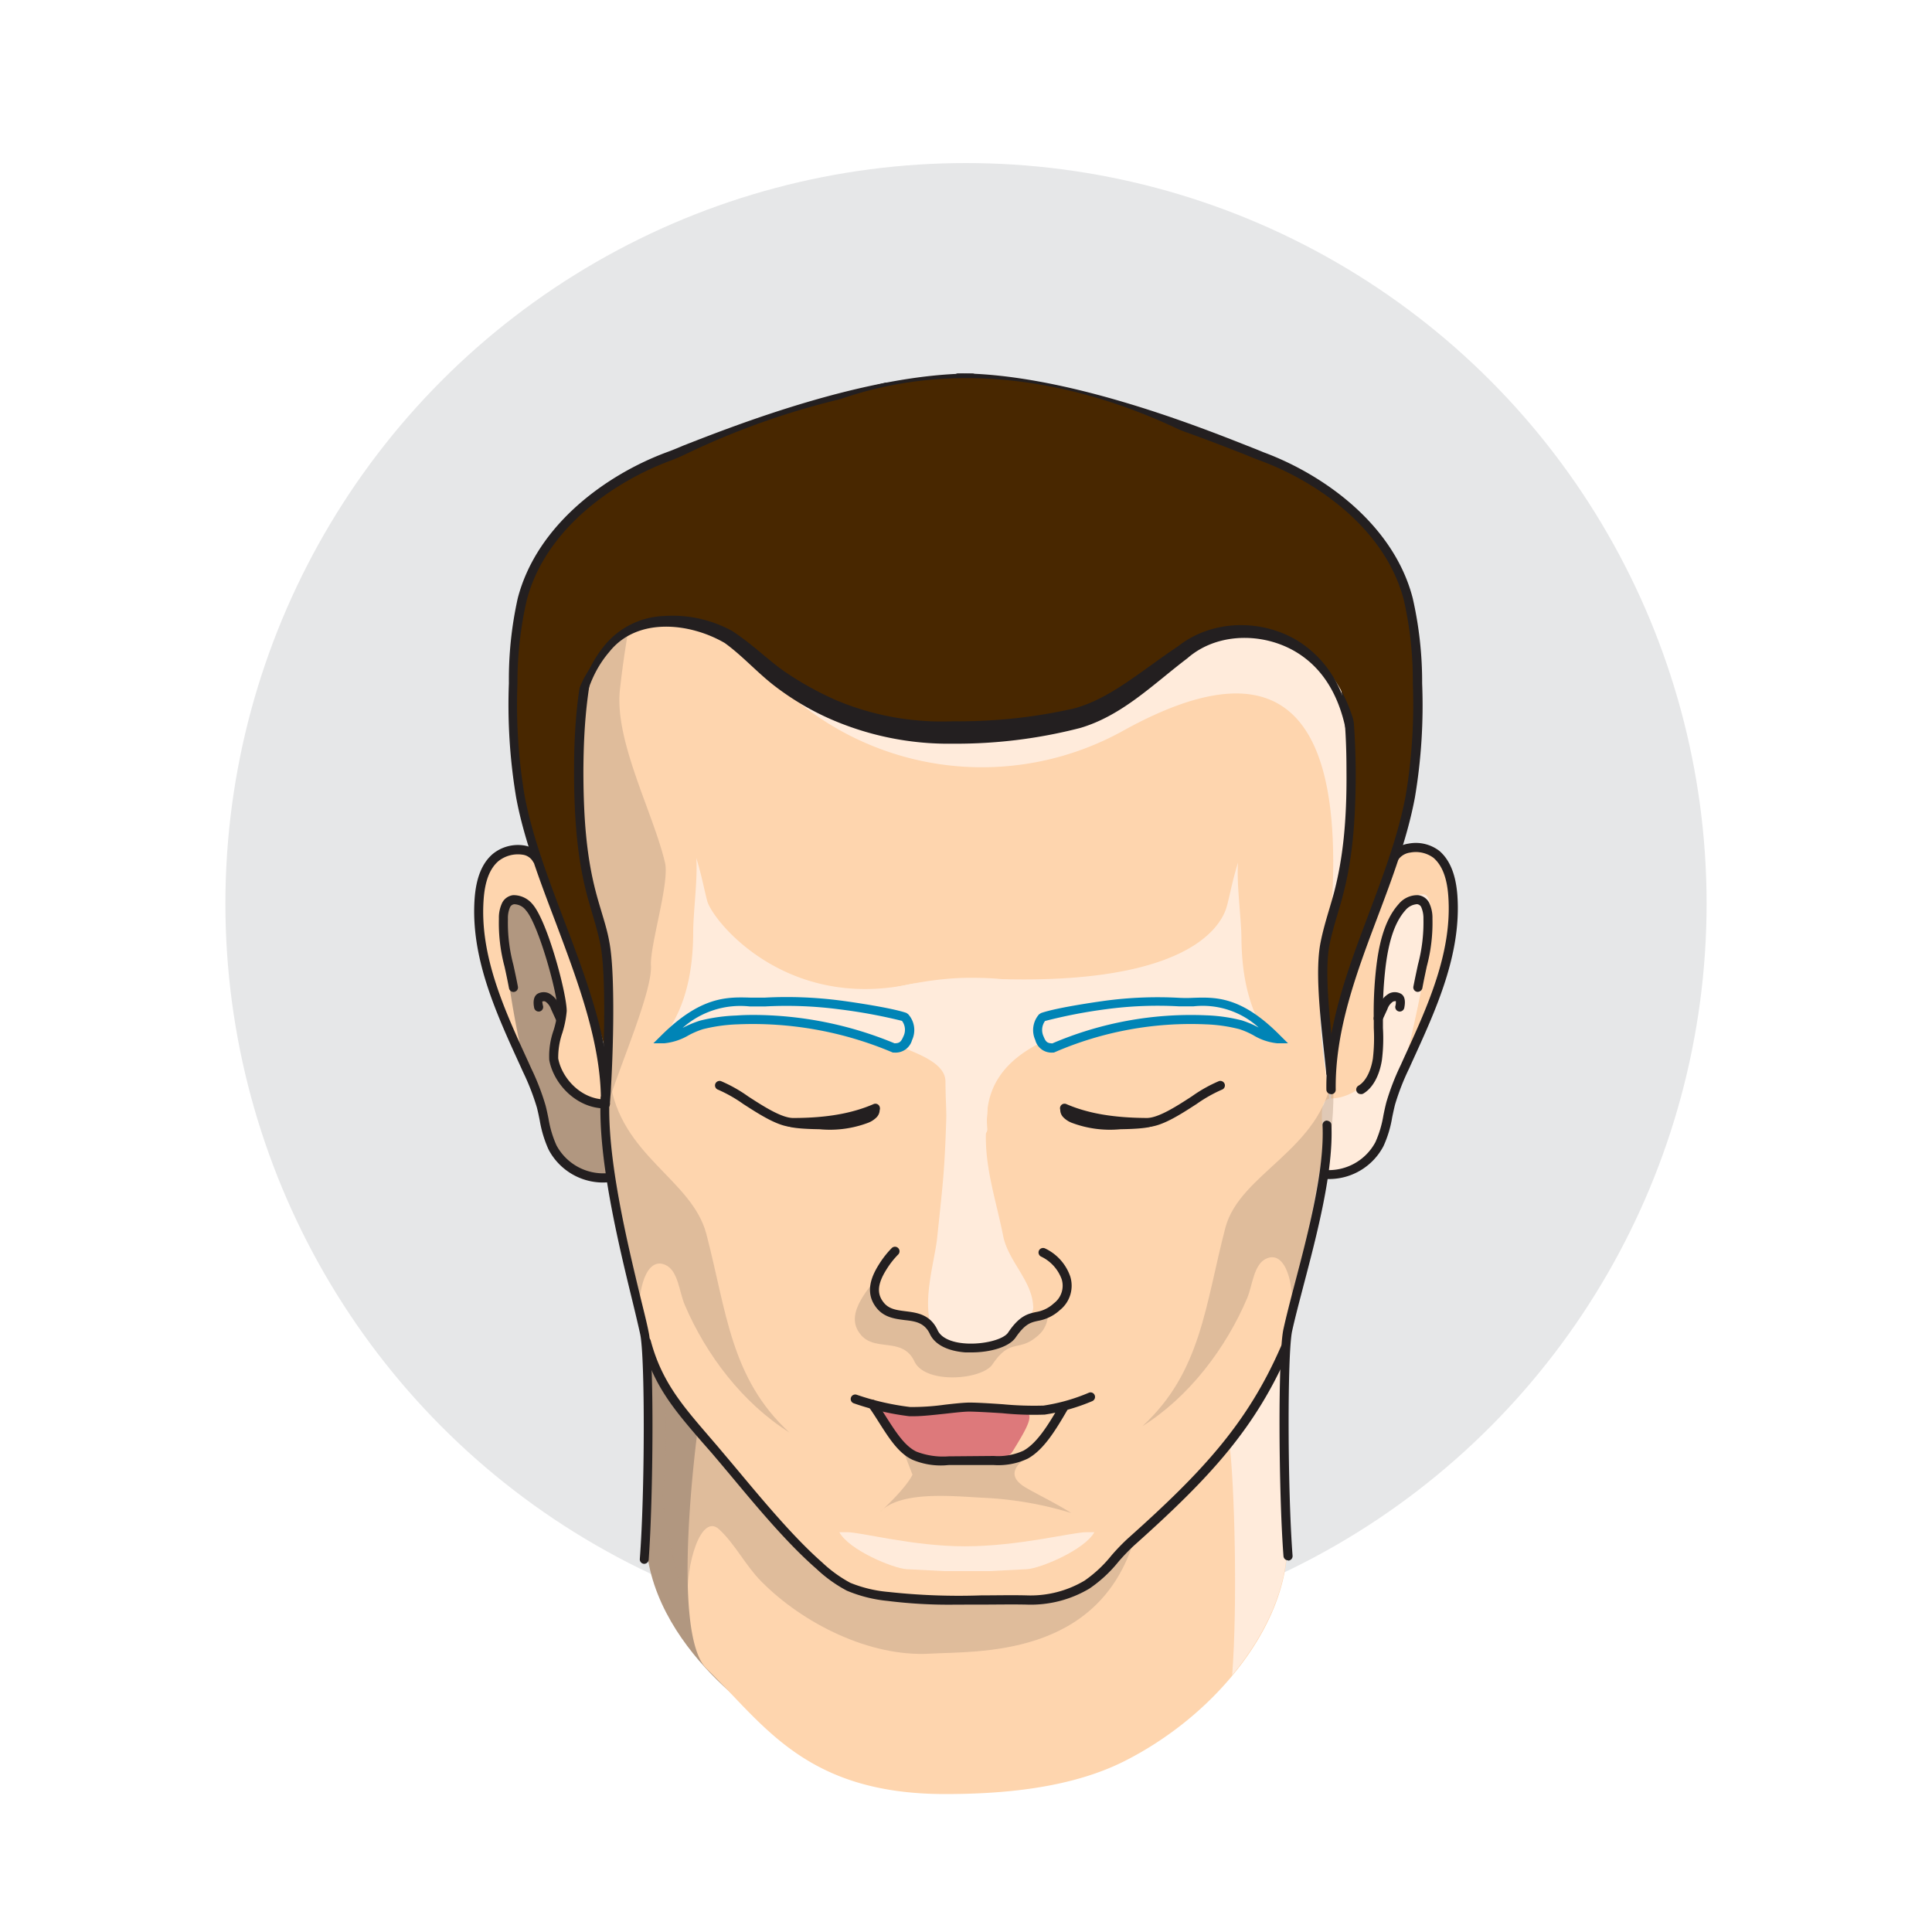 <?xml version="1.0" encoding="UTF-8"?> <svg xmlns="http://www.w3.org/2000/svg" width="300" height="300" viewBox="0 0 300 300"><title>300x300_sobrancelhas1a</title><circle cx="150" cy="140.32" r="115" fill="#e6e7e8" style="isolation:isolate"></circle><path d="M119,179.29c3.72.94,7.63.72,11.46.5,2.94-.18,6.51-.78,7.55-3.54-3.41,9.54-8.46,16.58-9,26.7-.23,4.48.19,12.72,6,15,4,1.52,8.88,8,6.28,11.36-3.2,4.09-5,6.64-8.54,8.75-.85.5,2.61,3.12,1.64,2.92-6.57-1.32-8.92-16.61-11.84-18.53-15.19-10-17.28-29.29-20.07-29.83-8.31-1.63-9-19.32-7.17-27.59C95.56,163.85,116.94,178.78,119,179.29Z" fill="#ffebdb"></path><path d="M182.16,180c-3.72.94-7.62.72-11.45.5-3-.18-6.51-.78-7.55-3.54-.46,8.36,3.59,18.46,10.41,26,6.61,7.27-6.85,26-3.64,24.62,18.4-7.86,25.93-33.7,28.71-34.24,8.31-1.63,9-19.32,7.17-27.59C205.56,164.59,184.18,179.52,182.16,180Z" fill="#ffebdb"></path><path d="M113,212.52a.71.71,0,0,1-.71-.68c-.27-9.28-3.33-13.78-6.3-18.13a33.86,33.86,0,0,1-4.48-8.13.69.69,0,0,1,.43-.89.68.68,0,0,1,.89.43,32.44,32.44,0,0,0,4.32,7.8c3.08,4.52,6.27,9.19,6.55,18.88a.7.7,0,0,1-.69.72Z" fill="#231f20"></path><path d="M180.9,215.05h-.06a.71.71,0,0,1-.64-.77c1.07-12.07,7.67-20,13-26.32,3-3.53,5.49-6.58,6.72-9.74a.69.69,0,0,1,.9-.4.71.71,0,0,1,.4.91c-1.3,3.37-3.91,6.5-6.94,10.13-5.44,6.52-11.61,13.91-12.64,25.55A.71.71,0,0,1,180.9,215.05Z" fill="#231f20"></path><path d="M206.39,170.14c-3.83-22.93,1-23.57,3.11-39.12,3-30.93-7.08-47.16-22.51-58.58-.12-.08-22.34-13.13-36.29-12.79-35.41,1.09-58.12,25.73-60.43,49.52-.11,0,.16,22.53,0,23,0,0,3.72,18.22,3.73,18.25.23,7.15,0,23.17,0,23.17.76,12.79,6.82,39,8.2,41.68,5.45,10.4,18.67,24.6,29.33,32.06,4,2.8,14.05,2.92,18.19,2.06,2.37.4,14.14.76,20-3.24,12.28-8.45,27.58-27.05,29.4-35.12C201.93,198.49,206.86,173,206.39,170.14Z" fill="#fed5ae"></path><path d="M209,154.14c5.56-14.29,10.91-27.46,11.1-42.78,0-3.51-.23-7-.51-10.5-.34-4.35-.39-7.46-2.21-11.43-3-6.55-9.61-12.7-16-16.08-8-4.27-16.69-7.22-25.37-10-.61,1.38.79,2,2.1,2.7,2.75,1.57,5,3.08,7.78,4.65a42.68,42.68,0,0,1,6.62,4.86,35.8,35.8,0,0,1,6,6.75c3.67,5.75,6.54,10.65,8.79,17.1,2.63,7.57,2.29,12.87,2.47,19.39.07,2.45-.37,6.06-.45,8.51-.3,9.29-3.59,17.07-3.91,22.19a50.07,50.07,0,0,0,1.3,13.87C207.36,160.67,208,156.74,209,154.14Z" fill="#482700"></path><path d="M100.28,238.17c0-2.39.36-20.11.09-28.07,2.68,6.47,6.19,9.82,10.56,15,1.86,2.2,9.74,35.5,9.66,42.69C120.59,268.53,100.28,256,100.28,238.17Z" fill="#b19780"></path><path d="M128,243.86a15.53,15.53,0,0,0,8.55,3.83c16.91,1.14,28.12,1.79,33.43-2.47,2.39-1.91,10.18-9.7,12.3-11.91a102.14,102.14,0,0,0,17.11-23.21c-.51,12.15.33,13.3.49,29.59.12,12.23-10.62,26.36-25.22,33.75-8.62,4.37-19.48,5.14-27.92,5.14-21.65,0-28.1-10.8-37-19.45C104,253.65,108.34,222,108.34,222,111.66,225.91,123.27,239.31,128,243.86Z" fill="#fed5ae"></path><path d="M103.31,196.41c2,.87,2.16,4.2,3,6.17,3.32,7.81,9.06,15.34,16.25,19.84-9.12-8.39-9.74-18.79-12.87-30.78-2.23-8.56-13.39-12.12-15-24-2.12,8.15,0,16.73,2.11,24.88.69,2.65,1.62,9.1,2.57,11.53C99,200.64,100.28,195.05,103.31,196.41Z" fill="#b19780" opacity="0.4"></path><path d="M91.57,155.47c-5.55-14.29-11.8-28.79-12-44.11,0-3.51.23-7,.51-10.5.34-4.35.71-8.81,2.54-12.78,3-6.55,9.28-11.35,15.65-14.73,8-4.27,16.69-7.22,25.37-10,.61,1.38-.91,2.71-2.22,3.45l-8.25,4.71a33,33,0,0,0-6,4,35.8,35.8,0,0,0-6,6.75A86.8,86.8,0,0,0,92.5,100.6c-2.64,7.57-2.07,12.86-2.25,19.37-.07,2.46,0,4.91.13,7.35.57,8.58,4,15.74,4,23.62,0,4,.76,8.58-.29,12.44A62.64,62.64,0,0,0,91.57,155.47Z" fill="#482700"></path><path d="M101.08,149.94c-.17-3.2,2.92-12.88,2.18-16-1.85-7.8-7.86-18.86-7-26.83a147.71,147.71,0,0,1,4.9-24.79c-8.79,15.35-10.93,18.24-11.33,30.74-.14,4.45-.35,19.39,3.44,30.89,1.59,4.84,0,22.88,1.37,26.83C96.34,165.28,101.3,153.87,101.08,149.94Z" fill="#b19780" opacity="0.4"></path><path d="M217.74,155.61c.69-2.29-2,23.37,7.73-8,3.71-20.25-8.16-18-9.18-13.15-.63,3-6.51,17.94-7.32,21.29a76.24,76.24,0,0,0-2.34,14.78c0,.39,5.82.94,8-6.94S217.13,157.63,217.74,155.61Z" fill="#fed5ae"></path><path d="M217.9,165.87c.68-2.29,6.81-27,3.1-27-4,0-4.82,5.42-7.33,14.71-.81,3,1.36,6.91,1,10.05-.45,3.66-4.57,6.94-8,6.94-3,0-.3,8.88-.3,11.46,0,.39,7.25-.72,8.16-5C216,169.67,217.29,167.89,217.9,165.87Z" fill="#ffebdb"></path><path d="M82.86,156.47c-.69-2.28,2,23.37-7.73-8-3.71-20.25,8.16-18,9.17-13.14.64,3,6.52,17.93,7.33,21.28A77,77,0,0,1,94,171.42c0,.39-5.82,1-8-6.94S83.47,158.49,82.86,156.47Z" fill="#fed5ae"></path><path d="M81.49,165.48c-.69-2.29-5.6-25.76-1.89-25.76,4,0,4.82,5.42,7.33,14.71.81,3-1.36,6.91-1,10,.45,3.66,4.6,6.53,8,6.94.3,0,.3,8.88.3,11.46,0,.4-7.22-.5-8.48-4.72C83.48,170.4,82.1,167.5,81.49,165.48Z" fill="#b19780"></path><path d="M199.85,239.69c0-4.87-.16-8.37-.27-11.23,0-3.85,0-7-.2-8.6,0-.14,0-4-.13-6.6,0-1,.06-2,.11-3.16-.18.33-.37.64-.55,1-.11,0-.24.18-.39.68l0,.07c-1.18,4-7.49,12.53-7.49,12.53.77,6.28,1.25,24.69.4,35.75C196.63,253.67,199.91,246.41,199.85,239.69Z" fill="#ffebdb"></path><path d="M100,242.83h0a.7.7,0,0,1-.65-.75c.79-10.22.82-31.41.06-34.9-.33-1.51-.77-3.36-1.28-5.45C96,193,92.83,179.87,93.27,170.5a.69.69,0,0,1,.7-.66h0a.7.7,0,0,1,.67.73c-.42,9.17,2.72,22.2,4.8,30.83.51,2.1,1,4,1.29,5.49.85,3.91.71,25.56,0,35.29A.71.71,0,0,1,100,242.83Z" fill="#231f20"></path><path d="M93.56,183.62a9.56,9.56,0,0,1-8.39-5.14,18.35,18.35,0,0,1-1.36-4.5c-.13-.66-.27-1.33-.44-2a36.88,36.88,0,0,0-2.16-5.54l-.45-1c-3.79-8.28-7.71-16.83-7.06-25.93.24-3.21,1.15-5.46,2.78-6.88a6.19,6.19,0,0,1,5-1.33A3.54,3.54,0,0,1,84,133.12a.71.71,0,0,1-.3.95.72.72,0,0,1-.95-.3,2.17,2.17,0,0,0-1.58-1.05,4.86,4.86,0,0,0-3.78,1c-1.34,1.16-2.09,3.1-2.29,5.93-.64,8.73,3.21,17.12,6.93,25.23l.45,1a37.22,37.22,0,0,1,2.23,5.76c.18.68.32,1.37.46,2.06a16.68,16.68,0,0,0,1.24,4.15,8.25,8.25,0,0,0,7.79,4.33.71.71,0,0,1,.12,1.41C94.08,183.61,93.82,183.62,93.56,183.62Z" fill="#231f20"></path><path d="M211.3,169.89a.7.7,0,0,1-.35-1.31c1.08-.62,1.91-2.2,2.23-4.21a27.56,27.56,0,0,0,.14-4.73l0-1.11a61.52,61.52,0,0,1,.36-8.14c.34-3,1.07-7.31,3.5-10a3.76,3.76,0,0,1,3-1.39,2.19,2.19,0,0,1,1.71,1.13,5.36,5.36,0,0,1,.54,2.51,26.16,26.16,0,0,1-.88,7.43c-.21,1-.45,2.07-.69,3.38a.75.75,0,0,1-.82.56.7.7,0,0,1-.57-.82c.26-1.32.5-2.43.71-3.41a25.28,25.28,0,0,0,.85-7.09,4.3,4.3,0,0,0-.35-1.85.81.81,0,0,0-.64-.44,2.59,2.59,0,0,0-1.79.92c-1.65,1.84-2.65,4.78-3.15,9.25a62.05,62.05,0,0,0-.36,7.95l0,1.1a26.93,26.93,0,0,1-.16,5c-.39,2.46-1.45,4.36-2.9,5.2A.65.65,0,0,1,211.3,169.89Z" fill="#231f20"></path><path d="M94,172.12c-4.55,0-8.06-3.9-8.71-7.52a12,12,0,0,1,.67-4.61,15.21,15.21,0,0,0,.62-3c.06-2.6-3-13.54-4.93-15.65a2.31,2.31,0,0,0-1.8-.93.82.82,0,0,0-.64.44,4.18,4.18,0,0,0-.34,1.86,25.25,25.25,0,0,0,.84,7.08c.22,1,.46,2.09.71,3.41a.7.7,0,0,1-.56.82.71.71,0,0,1-.82-.56c-.25-1.31-.48-2.4-.7-3.38a26.14,26.14,0,0,1-.87-7.42,5.36,5.36,0,0,1,.53-2.52A2.22,2.22,0,0,1,79.68,139a3.81,3.81,0,0,1,3,1.39C85,143,88,154.27,88,157a15.78,15.78,0,0,1-.67,3.36,11.73,11.73,0,0,0-.65,4c.55,3,3.51,6.36,7.33,6.36a.7.7,0,1,1,0,1.4Z" fill="#231f20"></path><path d="M192.24,133.94c-.83,2.64-1.24,4.9-1.7,6.65-1,3.92-7.12,12.18-35,11.45,1.87,6.38,26.19,5.29,31.17,5.52a18.93,18.93,0,0,1,4.44.54,19.61,19.61,0,0,1,6,3.28c-3.35-4.47-4.36-10.29-4.38-15.88C192.7,142.17,192,137.26,192.24,133.94Z" fill="#ffebdb"></path><path d="M108.12,133.23c.82,2.64,1.23,4.91,1.69,6.65.78,3,12,17.1,31.59,12.93,3.95-.85-6.34,4.2-1.11,4.9-5,.28-21.66-1.08-26.63-.86a19.5,19.5,0,0,0-4.45.55,19.85,19.85,0,0,0-5.95,3.28c3.36-4.47,4.36-10.29,4.38-15.88C107.65,141.47,108.35,136.56,108.12,133.23Z" fill="#ffebdb"></path><path d="M141.69,229c-1.35,2.67-6.19,6.79-4.83,5.56,3.25-3,10.72-2.27,15.55-2a55.52,55.52,0,0,1,13.94,2.38c-2.59-1.62-5.07-2.78-7.06-3.94-3.4-2-1.13-3.94.8-5.15-7.28,2.74-16.28,1.1-19.79-.48Z" fill="#b19780" opacity="0.4"></path><path d="M162.26,204.06c-1.79.71-3,.08-5.19,3.28-1.63,2.42-10.44,3.14-12.13-.44-1.84-3.91-6.16-1.41-8.38-4.22a3.88,3.88,0,0,1-.52-4l-.1.16a14,14,0,0,0-1.86,2.35c-1.3,2.06-2,4.1-.47,6,2.22,2.81,6.54.31,8.38,4.21,1.69,3.59,10.5,2.87,12.13.45,2.8-4.16,4.06-1.82,7-4.41a4.27,4.27,0,0,0,1.59-3.28Z" fill="#b19780" opacity="0.4"></path><path d="M147,171.5c.12-3.62,4.32-5,5.77-1.85.75,1.62.59,2.75.43,4.5-.61,6.34,1.33,11.54,2.58,17.81.77,3.82,4.39,6.84,4.64,10.72a1.68,1.68,0,0,1-.25,1.22c-.4.48-.27.88-.91,1.08-1.3.41-2,2.09-2.92,3-1.76,1.66-5.51,1.54-8,1-7-1.39-3.32-12-2.83-16.68C146.5,183,146.73,181.28,147,171.5Z" fill="#ffebdb"></path><path d="M146.81,167.9a105.65,105.65,0,0,0,.73,11.62c1.05-1.3,5.91-2.56,5.77-4.23-.5-5.64,1.84-10.56,9.42-13.91,5.15-2.28,11.25-6.42,10.82-6.4-13.49.54-9.43-3.15-22.82-3.15-10.44,0-19.4,4.22-24.43,3.79-.55-.05,11.76,3.2,11.28,3.5C132.75,162.2,146.73,162.73,146.81,167.9Z" fill="#ffebdb"></path><path d="M140.93,161.23a3,3,0,0,0-.47-3.29c-2.45-.85-9.25-1.78-10.1-1.89a63.23,63.23,0,0,0-11.59-.44c-4.3.23-8.39-1.53-15.65,5.69,1.8,0,4-1.67,5.82-2.17a25.4,25.4,0,0,1,5.48-.77,56.69,56.69,0,0,1,24.34,4.37A2,2,0,0,0,140.93,161.23Z" fill="#ffebdb"></path><path d="M138.64,163.44l-.14-.06a55.6,55.6,0,0,0-24-4.32,25.47,25.47,0,0,0-5.34.75,12.94,12.94,0,0,0-2.2.93,9.23,9.23,0,0,1-3.79,1.26h-1.71l1.2-1.19c6.17-6.13,10.25-6,13.84-5.9.77,0,1.52,0,2.27,0a64.76,64.76,0,0,1,11.72.45c.07,0,7.53,1,10.24,1.92l.27.18a3.67,3.67,0,0,1,.62,4.05h0a2.65,2.65,0,0,1-2.78,1.93ZM117,157.6A57.41,57.41,0,0,1,138.89,162c.72,0,1-.15,1.39-1.07a2.3,2.3,0,0,0-.22-2.41,82.17,82.17,0,0,0-9.79-1.8,62.84,62.84,0,0,0-11.46-.44c-.81,0-1.59,0-2.39,0A13.48,13.48,0,0,0,106,159.61l.26-.13a16.24,16.24,0,0,1,2.45-1,26.87,26.87,0,0,1,5.64-.79C115.27,157.62,116.16,157.6,117,157.6Z" fill="#0084b6"></path><path d="M161.41,161.23a3,3,0,0,1,.46-3.29,76.77,76.77,0,0,1,9.86-1.89,60.4,60.4,0,0,1,11.32-.44c4.21.23,8.2-1.53,15.29,5.69-1.76,0-3.89-1.67-5.68-2.17a24.41,24.41,0,0,0-5.36-.77,54.31,54.31,0,0,0-23.78,4.37A1.94,1.94,0,0,1,161.41,161.23Z" fill="#ffebdb"></path><path d="M163.65,163.44h-.15a2.6,2.6,0,0,1-2.74-1.94,3.71,3.71,0,0,1,.59-4l.29-.19c2.65-.93,9.93-1.91,10-1.92a61.65,61.65,0,0,1,11.44-.45,20.37,20.37,0,0,0,2.21,0c3.54-.11,7.51-.23,13.54,5.9L200,162h-1.68a8.9,8.9,0,0,1-3.72-1.26,12.51,12.51,0,0,0-2.14-.93,24.2,24.2,0,0,0-5.2-.75,53.11,53.11,0,0,0-23.47,4.32Zm-1.38-4.9a2.38,2.38,0,0,0-.21,2.43h0c.36.91.63,1,1.34,1.05a54.65,54.65,0,0,1,23.93-4.36,25.77,25.77,0,0,1,5.52.79,14.93,14.93,0,0,1,2.39,1l.2.1a12.89,12.89,0,0,0-10.09-3.29c-.78,0-1.56,0-2.34,0a59.93,59.93,0,0,0-11.19.44A78.84,78.84,0,0,0,162.27,158.54Z" fill="#0084b6"></path><path d="M206.44,183.08c-.26,0-.52,0-.77,0a.71.71,0,0,1-.64-.77.7.7,0,0,1,.7-.63h.06a8.22,8.22,0,0,0,7.79-4.34,16.87,16.87,0,0,0,1.23-4.12c.14-.7.29-1.4.47-2.09a38,38,0,0,1,2.23-5.76l.45-1c3.72-8.11,7.57-16.5,6.93-25.24-.2-2.81-.95-4.75-2.29-5.92a4.62,4.62,0,0,0-3.64-.82,2.68,2.68,0,0,0-1.92,1.22.7.7,0,1,1-1.25-.65A4,4,0,0,1,218.7,131a6,6,0,0,1,4.82,1.14c1.63,1.42,2.54,3.68,2.78,6.88.65,9.1-3.27,17.65-7.06,25.93l-.45,1a36.88,36.88,0,0,0-2.16,5.54c-.17.66-.31,1.34-.45,2a17.56,17.56,0,0,1-1.35,4.47A9.54,9.54,0,0,1,206.44,183.08Z" fill="#231f20"></path><path d="M118.18,245.53c6.53,6.62,16.94,11.79,26.22,11.25,7.27-.42,26.21.7,31.76-17.84-8.57,7.87-8.3,8.43-13.46,9-4.88.54-26.1.17-28.95-.81-4-1.37-7.33-4.54-10.23-7.55-6.84-7.1-14.19-18.12-21-25.22,1.28,1.32.86,14.91.47,16.5-.79,3.24,4,21.81,3.81,18.09-.39-6.29,2.13-14,4.85-11.49C114.17,239.79,115.74,243.06,118.18,245.53Z" fill="#b19780" opacity="0.4"></path><path d="M148.17,249.17a76.54,76.54,0,0,1-10.34-.58A21.78,21.78,0,0,1,131.5,247a21.54,21.54,0,0,1-4.72-3.39c-4.47-3.89-9.11-9.44-13.2-14.35-1.1-1.31-2.17-2.59-3.19-3.78L109,223.9c-4.21-4.87-7.53-8.72-9.3-15.36a.69.69,0,0,1,.5-.85.67.67,0,0,1,.85.5c1.69,6.32,4.92,10.05,9,14.79l1.4,1.63c1,1.19,2.09,2.47,3.19,3.79,4.07,4.87,8.67,10.38,13,14.19a20.5,20.5,0,0,0,4.4,3.19A20.32,20.32,0,0,0,138,247.2a99.94,99.94,0,0,0,14.34.53c2.31,0,4.71-.06,7.08,0a16.38,16.38,0,0,0,9-2.3,19.89,19.89,0,0,0,4.15-3.88,32.13,32.13,0,0,1,2.53-2.63c11.75-10.48,18.66-18,23.83-29.9a.7.7,0,0,1,1.29.56C195,221.73,188,229.35,176.08,240a30.91,30.91,0,0,0-2.41,2.51,20.82,20.82,0,0,1-4.5,4.16,17.77,17.77,0,0,1-9.74,2.49c-2.36-.05-4.74,0-7,0C151,249.15,149.58,249.17,148.17,249.17Z" fill="#231f20"></path><path d="M168.69,237.92c-2.2,0-10.53,2.19-18.88,2.19-8.05,0-16.12-2.2-18.25-2.19l-1.23,0c1.51,2.78,8.39,5.63,10.46,5.74l5.79.3h7.09l5.8-.3c2.07-.11,8.95-3,10.46-5.74Z" fill="#ffebdb"></path><path d="M196.65,195.43c-2,.88-2.16,4.21-3,6.17-3.32,7.81-9.06,15.35-16.25,19.85,9.12-8.4,9.74-18.8,12.87-30.79,2.23-8.56,15.08-12.12,16.67-24,.62,7.9-1.29,17.4-3.41,25.55-.69,2.64-2,8.43-3,10.87C200.93,199.66,199.68,194.08,196.65,195.43Z" fill="#b19780" opacity="0.4"></path><path d="M200,242.29a.71.71,0,0,1-.7-.64c-.75-9.72-.89-31.38,0-35.3.44-2,1.1-4.55,1.8-7.2,2.05-7.81,4.6-17.53,4.26-24.46A.7.7,0,0,1,206,174c.43.06.72.28.74.66.34,7.15-2.24,17-4.31,24.88-.69,2.65-1.35,5.14-1.79,7.15-.76,3.49-.71,24.69.07,34.89a.7.7,0,0,1-.65.75Z" fill="#231f20"></path><path d="M151,218.5c9.45.5,11-.83,6.24,6.87-1,1.64-4.61,1.41-6.53,1.44-2.86.05-1.78-.22-4.64-.17-1.54,0-3.21,0-4.47-.9a7,7,0,0,1-1.41-1.52c-.59-.78-4.77-5.19-4.71-6.16C140.84,219.54,145.67,218.21,151,218.5Z" fill="#dd797b"></path><path d="M142,219.91c-.3,0-.58,0-.82,0a41.36,41.36,0,0,1-8.59-2,.7.7,0,0,1,.42-1.34,40.47,40.47,0,0,0,8.31,1.91,36.55,36.55,0,0,0,5.39-.36c1.49-.17,2.89-.32,3.82-.33,1.16,0,3.15.12,5.18.26a51.47,51.47,0,0,0,6.32.21,28.7,28.7,0,0,0,7.05-2,.69.69,0,0,1,.91.4.71.71,0,0,1-.39.91,30.63,30.63,0,0,1-7.38,2.09,47.58,47.58,0,0,1-6.6-.22c-1.91-.12-3.83-.23-5.08-.25-.86,0-2.23.16-3.67.32C145.06,219.7,143.26,219.91,142,219.91Z" fill="#231f20"></path><path d="M146.71,227.54a11.32,11.32,0,0,1-5-.86c-2.19-1-3.68-3.38-5.27-5.88-.5-.79-1-1.58-1.54-2.33a.7.7,0,0,1,1.14-.82c.55.78,1.07,1.59,1.58,2.4,1.48,2.31,2.87,4.5,4.69,5.36a11.51,11.51,0,0,0,5,.73l7-.06a9.43,9.43,0,0,0,4.61-.82c2.11-1.17,3.86-4,5.63-7.08a.71.71,0,0,1,1.22.71c-1.94,3.35-3.74,6.25-6.17,7.6a10.68,10.68,0,0,1-5.28,1l-7,0Z" fill="#231f20"></path><path d="M187.27,71.49c-.12-.09-22.34-13.13-36.29-12.79-14.81.45-27.39,5-37.19,11.94,9.17-4.9-.41,29.28,9,37.39a45.22,45.22,0,0,0,51.79,5.34c25.28-13.91,34.49-1.65,32.07,29.53.34-1.6,2.86-10.81,3.14-12.83C212.79,99.13,202.7,82.9,187.27,71.49Z" fill="#ffebdb"></path><path d="M206.66,169.89a.71.71,0,0,1-.7-.69c-.13-9.48,3.27-18.51,6.56-27.25,2.25-6,4.58-12.14,5.76-18.42a85.68,85.68,0,0,0,1.1-17.4A56.61,56.61,0,0,0,218,93.23c-2.82-11-13.39-18.42-22.34-21.72-.58-.21-1.43-.55-2.51-1-7.7-3-28.14-11.13-44.36-11.13a.7.7,0,0,1,0-1.4c16.49,0,37.11,8.16,44.87,11.23,1.07.42,1.91.75,2.49,1,9.28,3.42,20.26,11.18,23.22,22.69a58.59,58.59,0,0,1,1.46,13.22,86,86,0,0,1-1.12,17.69c-1.2,6.4-3.55,12.63-5.83,18.66-3.24,8.61-6.59,17.51-6.47,26.73a.69.69,0,0,1-.69.71Z" fill="#231f20"></path><path d="M94,172.12h0a.7.7,0,0,1-.69-.71c.12-9.21-3.52-18.82-7-28.11-2.44-6.44-5-13.1-6.17-19.51a87.4,87.4,0,0,1-1.12-17.69A58,58,0,0,1,80.4,92.88c3-11.51,13.93-19.27,23.22-22.69.57-.21,1.42-.54,2.48-1C113.86,66.16,134.48,58,151,58a.7.7,0,0,1,0,1.4c-16.23,0-36.67,8.09-44.37,11.13-1.07.43-1.92.77-2.51,1-8.95,3.3-19.52,10.73-22.34,21.72a57.18,57.18,0,0,0-1.43,12.9,85,85,0,0,0,1.11,17.4c1.18,6.29,3.68,12.89,6.1,19.27,3.57,9.42,7.26,19.15,7.13,28.63A.71.71,0,0,1,94,172.12Z" fill="#231f20"></path><path d="M150.89,210c-.36,0-.71,0-1,0-2.79-.22-4.73-1.23-5.49-2.84-.84-1.79-2.28-2-3.94-2.18-1.49-.19-3.17-.4-4.36-1.9-1.94-2.45-.68-5.07.43-6.82a14.79,14.79,0,0,1,1.94-2.46.7.7,0,0,1,1,1,13,13,0,0,0-1.76,2.23c-1.45,2.27-1.6,3.83-.51,5.2.82,1.05,2,1.2,3.42,1.38,1.81.23,3.86.49,5,3,.54,1.12,2.11,1.86,4.34,2,2.7.18,5.83-.58,6.58-1.69,1.76-2.63,3.07-2.91,4.34-3.19a5.3,5.3,0,0,0,2.77-1.36,3.41,3.41,0,0,0,1.2-3.75,6.27,6.27,0,0,0-3.21-3.51.71.71,0,0,1-.3-.95.72.72,0,0,1,.95-.3,7.55,7.55,0,0,1,3.9,4.36,4.84,4.84,0,0,1-1.61,5.21,6.7,6.7,0,0,1-3.4,1.67c-1.13.25-2,.45-3.48,2.6C156.63,209.24,153.59,210,150.89,210Z" fill="#231f20"></path><path d="M87,158.84a.71.71,0,0,1-.64-.41l-.8-1.75a2.29,2.29,0,0,0-.88-1.16.57.57,0,0,0-.47,0s0,.25.12.71a.71.71,0,0,1-.54.83.72.72,0,0,1-.84-.54c-.24-1.16,0-1.91.56-2.23a2,2,0,0,1,1.71-.06,3.44,3.44,0,0,1,1.61,1.86l.81,1.76a.7.7,0,0,1-.35.93A.72.72,0,0,1,87,158.84Z" fill="#231f20"></path><path d="M214,158.84a.72.72,0,0,1-.29-.06.71.71,0,0,1-.35-.93l.8-1.75a3.49,3.49,0,0,1,1.62-1.87,2,2,0,0,1,1.72.06c.6.32.79,1.07.55,2.23a.72.72,0,0,1-.83.54.7.7,0,0,1-.55-.83,2.1,2.1,0,0,0,.07-.78s-.2,0-.41.07a2.24,2.24,0,0,0-.89,1.17l-.8,1.74A.7.7,0,0,1,214,158.84Z" fill="#231f20"></path><path d="M123.17,175c-2.23,0-5.17-1.9-7.77-3.58a21.86,21.86,0,0,0-3.89-2.21.7.7,0,0,1-.45-.88.72.72,0,0,1,.88-.46,22.08,22.08,0,0,1,4.22,2.37c2.31,1.5,5.19,3.36,7,3.36h0c5.17,0,9.13-.71,12.45-2.14a.7.7,0,1,1,.56,1.28c-3.5,1.52-7.63,2.23-13,2.26Z" fill="#231f20"></path><path d="M127.29,175.35a16.82,16.82,0,0,0,7.5-1,3.72,3.72,0,0,0,1.33-.86,1.67,1.67,0,0,0,.45-1.46,8.1,8.1,0,0,0-1.88.41,29.93,29.93,0,0,1-8,1.62c-.49,0-4.77-.21-4.71.52S126.69,175.33,127.29,175.35Z" fill="#231f20"></path><path d="M178.06,175h0c-5.36,0-9.49-.74-13-2.26a.7.7,0,1,1,.56-1.28c3.33,1.43,7.28,2.11,12.45,2.14h0c1.82,0,4.69-1.86,7-3.36a22.33,22.33,0,0,1,4.22-2.37.72.72,0,0,1,.88.46.7.7,0,0,1-.45.88,22.24,22.24,0,0,0-3.9,2.21C183.23,173.1,180.29,175,178.06,175Z" fill="#231f20"></path><path d="M173.94,175.35a16.86,16.86,0,0,1-7.51-1,3.68,3.68,0,0,1-1.32-.86,1.67,1.67,0,0,1-.45-1.46,8.21,8.21,0,0,1,1.88.41,29.93,29.93,0,0,0,8,1.62c.49,0,4.77-.21,4.71.52S174.54,175.33,173.94,175.35Z" fill="#231f20"></path><path d="M206.64,167.34a.71.71,0,0,1-.7-.64c-.09-1.08-.23-2.34-.38-3.72-.6-5.53-1.35-12.42-.5-16.66.33-1.68.81-3.33,1.28-4.92.28-.94.56-1.87.81-2.81,1.37-5.25,2-11.08,1.93-18.89,0-6.92-.51-15.91-3.85-24s-8.81-15.86-14.68-20.8c-7.34-6.17-18.05-11.42-28.66-14a.7.7,0,0,1-.51-.85.68.68,0,0,1,.85-.52c10.8,2.68,21.72,8,29.22,14.34a56.61,56.61,0,0,1,15.07,21.34c3.44,8.36,3.92,17.52,4,24.57,0,7.94-.57,13.88-2,19.26-.25,1-.53,1.9-.81,2.85-.46,1.56-.94,3.18-1.26,4.79-.8,4,0,11.09.53,16.24.15,1.38.29,2.65.38,3.74a.71.71,0,0,1-.63.77Z" fill="#231f20"></path><path d="M94,172.12H93.9a.7.7,0,0,1-.63-.76c.45-5.06,1-19.58-.06-24.77-.32-1.61-.8-3.23-1.26-4.79-.28-1-.56-1.9-.81-2.85-1.41-5.38-2-11.32-2-19.26,0-7,.52-16.2,4-24.57a56.61,56.61,0,0,1,15.07-21.34c7.5-6.3,18.42-11.66,29.22-14.34a.71.71,0,0,1,.34,1.37c-10.6,2.62-21.32,7.87-28.66,14-5.87,4.94-11.36,12.71-14.67,20.8s-3.81,17.13-3.85,24c0,7.81.55,13.64,1.93,18.89.24.94.52,1.87.8,2.81.47,1.59,1,3.24,1.29,4.92,1.06,5.32.53,20.05.08,25.16A.72.72,0,0,1,94,172.12Z" fill="#231f20"></path><path d="M101.69,96.44c4.83-.51,5.67-.33,10,1.8,9.86,5.66,14.17,19.44,41.59,15.7,27.59-3.76,21.21-7,31.12-13.15,8.83-5.49,22.2-2.59,26,11.88,2.41,9.2-4.08-29.23-5.22-30.59-6.86-8.26-40.58-31.95-74.67-20.11a119.9,119.9,0,0,0-29,11.08c-3.73,2-7.44,4.3-10.08,7.63a18.22,18.22,0,0,0-3.93,10.87c-.05,2-3.54,7.8-1.24,8.65,1.74.64,2.67,13,2.75,11.24C89.49,101.58,99.41,96.68,101.69,96.44Z" fill="#482700"></path><path d="M90.08,120c-1.2-6.43-.91-13.87,3.6-19.53a12.52,12.52,0,0,1,9.49-4.82A19.22,19.22,0,0,1,113.73,98c3.26,2.16,5.41,4.38,8,6.21a49.66,49.66,0,0,0,8.09,4.51A42.37,42.37,0,0,0,148,112a80.88,80.88,0,0,0,18.81-2c5.65-1.54,10.39-5.83,16.14-9.66,6-4.73,15-4.14,20.48.56,5.71,4.77,7,12.33,6.5,18.82a.18.18,0,0,1-.17.18.19.19,0,0,1-.18-.18c0-6.46-1.68-13.59-7.06-17.62-5.16-3.91-13.17-4.26-18.16.13-5.21,3.94-10.07,8.88-16.63,10.81A77,77,0,0,1,148,115.48a45.78,45.78,0,0,1-19.44-4,42,42,0,0,1-8.54-5.17c-2.61-2.06-4.86-4.58-7.49-6.47-5.42-3.15-13.61-4.06-17.93,1.4-4.34,5.06-5,12.24-4.18,18.67a.17.17,0,0,1-.15.2A.18.18,0,0,1,90.08,120Z" fill="#231f20"></path></svg> 